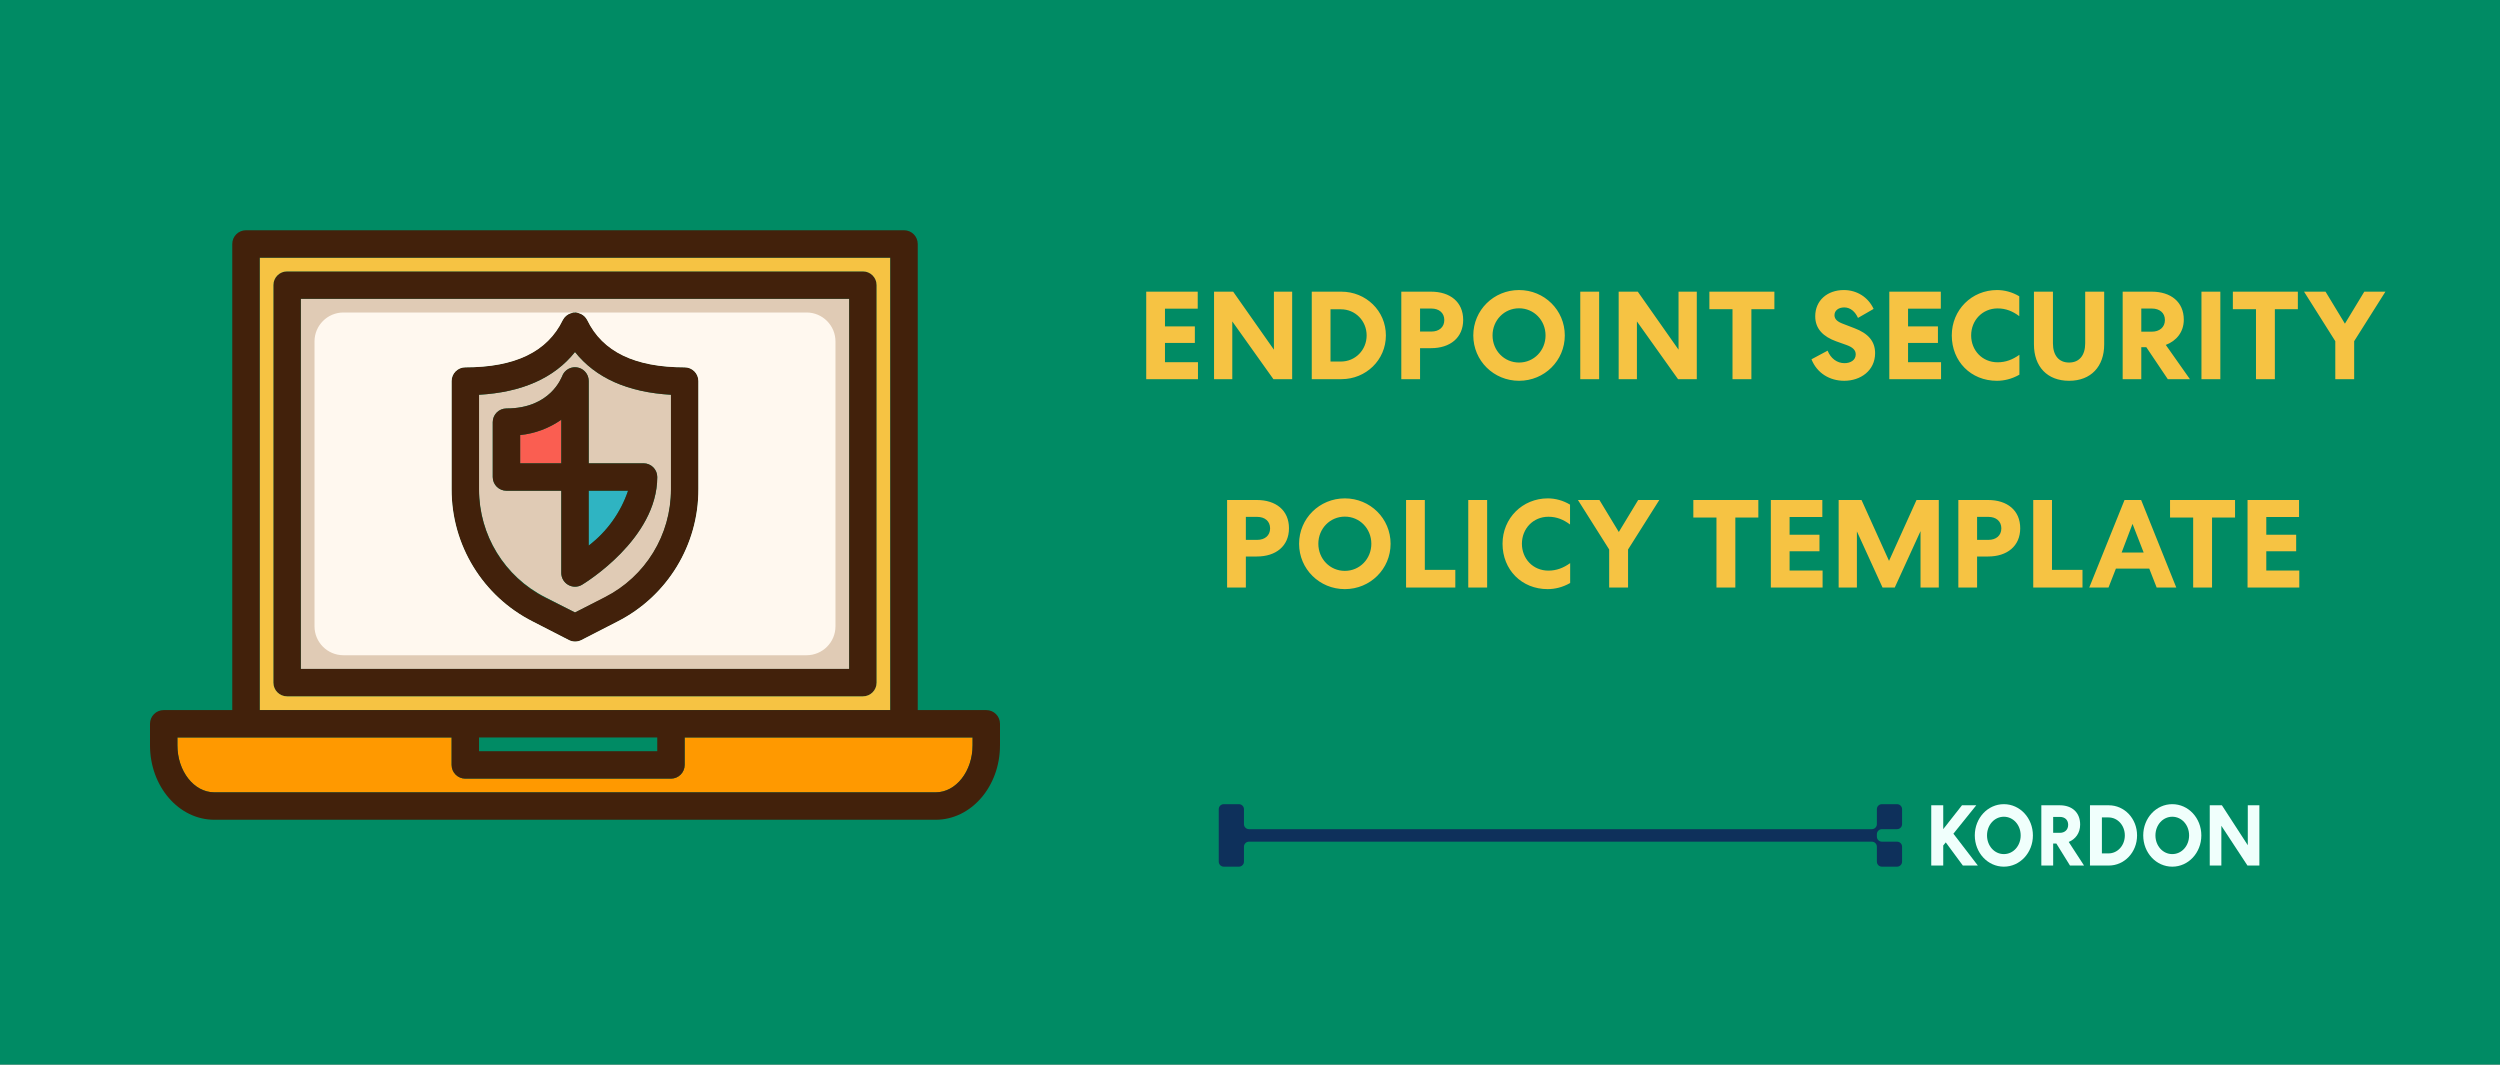 <svg xmlns="http://www.w3.org/2000/svg" width="1200" height="511" viewBox="0 0 1200 511" fill="none"><rect x="0" y="0" width="1200" height="511" fill="#808080" stroke="none"/><g clip-path="url(#clip0_8353_30)"><rect width="1200" height="511" fill="#008B64"></rect><path d="M587.42 386C586.083 386 585 387.075 585 388.4V413.6C585 414.925 586.083 416 587.42 416H594.68C596.017 416 597.1 414.925 597.1 413.6V406.4C597.1 405.075 598.183 404 599.52 404H898.48C899.817 404 900.9 405.075 900.9 406.4L900.9 413.6C900.9 414.925 901.984 416 903.32 416H910.58C911.917 416 913 414.925 913 413.6V406.4C913 405.075 911.917 404 910.58 404H903.32C901.987 404 900.906 402.931 900.9 401.611V400.4C900.9 399.075 901.984 398 903.32 398H910.58C911.917 398 913 396.925 913 395.6V388.4C913 387.075 911.917 386 910.58 386H903.32C901.984 386 900.9 387.075 900.9 388.4V395.6C900.9 396.925 899.817 398 898.48 398H599.52C598.183 398 597.1 396.925 597.1 395.6V388.4C597.1 387.075 596.017 386 594.68 386H587.42Z" fill="#0E305B"></path><path d="M932.754 386.537H927V415.463H932.754V405.835L933.973 404.347L942.166 415.463H949.367L937.631 400.174L948.605 386.537H941.746L932.754 397.983V386.537Z" fill="#F0FFFC"></path><path d="M975.795 401C975.795 392.653 969.584 386 961.849 386C954.114 386 947.903 392.653 947.903 401C947.903 409.347 954.114 416 961.849 416C969.584 416 975.795 409.347 975.795 401ZM969.927 401C969.927 406 966.383 409.967 961.849 409.967C957.314 409.967 953.771 406 953.771 401C953.771 396 957.314 392.033 961.849 392.033C966.383 392.033 969.927 396 969.927 401Z" fill="#F0FFFC"></path><path d="M985.519 404.884H987.043L993.597 415.463H1000.34L992.987 404.14C996.188 402.818 998.474 399.926 998.474 395.793C998.474 389.884 994.473 386.537 988.72 386.537H979.841V415.463H985.519V404.884ZM985.519 392.116H988.758C991.044 392.116 992.721 393.479 992.721 395.917C992.721 398.314 991.044 399.76 988.758 399.76H985.519V392.116Z" fill="#F0FFFC"></path><path d="M1025.79 401C1025.79 392.86 1019.69 386.537 1012.22 386.537H1003.19V415.463H1012.22C1019.69 415.463 1025.79 409.14 1025.79 401ZM1019.92 401C1019.92 405.793 1016.49 409.636 1012.07 409.636H1008.91V392.364H1012.07C1016.49 392.364 1019.92 396.207 1019.92 401Z" fill="#F0FFFC"></path><path d="M1056.64 401C1056.64 392.653 1050.43 386 1042.69 386C1034.96 386 1028.75 392.653 1028.75 401C1028.75 409.347 1034.96 416 1042.69 416C1050.43 416 1056.64 409.347 1056.64 401ZM1050.77 401C1050.77 406 1047.23 409.967 1042.69 409.967C1038.16 409.967 1034.61 406 1034.61 401C1034.61 396 1038.16 392.033 1042.69 392.033C1047.23 392.033 1050.77 396 1050.77 401Z" fill="#F0FFFC"></path><path d="M1078.94 386.537V405.711L1066.51 386.537H1060.68V415.463H1066.25V396.372L1078.78 415.463H1084.5V386.537H1078.94Z" fill="#F0FFFC"></path><path d="M550.188 182V140H574.908V148.16H559.188V156.68H573.528V164.6H559.188V173.84H575.028V182H550.188ZM611.479 140H620.239V182H611.239L591.499 154.28V182H582.739V140H591.919L611.479 167.84V140ZM665.225 161C665.225 172.82 655.625 182 643.865 182H629.645V140H643.865C655.625 140 665.225 149.18 665.225 161ZM655.985 161C655.985 154.04 650.585 148.46 643.625 148.46H638.645V173.54H643.625C650.585 173.54 655.985 167.96 655.985 161ZM672.626 140H686.906C696.026 140 702.326 144.92 702.326 153.56C702.326 162.14 696.026 167.12 686.906 167.12H681.626V182H672.626V140ZM681.626 148.1V159.14H687.086C690.686 159.14 693.266 157.1 693.266 153.62C693.266 150.14 690.686 148.1 687.086 148.1H681.626ZM751.101 161C751.101 173.12 741.321 182.78 729.141 182.78C716.961 182.78 707.181 173.12 707.181 161C707.181 148.88 716.961 139.22 729.141 139.22C741.321 139.22 751.101 148.88 751.101 161ZM741.861 161C741.861 153.74 736.281 147.98 729.141 147.98C722.001 147.98 716.421 153.74 716.421 161C716.421 168.26 722.001 174.02 729.141 174.02C736.281 174.02 741.861 168.26 741.861 161ZM758.528 140H767.588V182H758.528V140ZM805.698 140H814.458V182H805.458L785.718 154.28V182H776.958V140H786.138L805.698 167.84V140ZM820.504 148.4V140H851.704V148.4H840.664V182H831.604V148.4H820.504ZM869.508 172.46L877.248 168.32C878.688 171.92 881.688 174.32 885.348 174.32C888.288 174.32 890.748 172.82 890.748 170.12C890.748 168.08 889.368 166.7 886.368 165.62L881.328 163.82C875.208 161.6 871.308 157.88 871.308 151.82C871.308 144.2 877.128 139.22 885.048 139.22C891.288 139.22 896.748 142.64 899.328 148.28L891.828 152.6C890.568 149.78 888.348 147.56 885.228 147.56C882.468 147.56 880.548 149.06 880.548 151.28C880.548 153.26 882.048 154.46 884.628 155.42L890.088 157.52C896.808 160.04 900.048 163.88 900.048 169.52C900.048 177.92 893.028 182.78 885.228 182.78C878.268 182.78 872.148 179.12 869.508 172.46ZM906.868 182V140H931.588V148.16H915.868V156.68H930.208V164.6H915.868V173.84H931.708V182H906.868ZM936.853 161C936.853 148.7 946.453 139.22 958.573 139.22C962.233 139.22 965.953 140.24 969.253 142.22V151.76C966.073 149.36 962.773 148.04 958.873 148.04C951.553 148.04 946.153 153.74 946.153 161C946.153 168.14 951.433 173.9 958.873 173.9C962.713 173.9 966.013 172.64 969.313 170.3V179.84C965.653 181.94 961.873 182.78 958.513 182.78C946.033 182.78 936.853 173.48 936.853 161ZM993.153 182.78C982.653 182.78 976.293 175.94 976.293 165.32V140H985.413V164.84C985.413 170.48 988.173 174.02 993.153 174.02C998.133 174.02 1000.89 170.48 1000.89 164.84V140H1010.01V165.32C1010.01 175.94 1003.65 182.78 993.153 182.78ZM1027.82 166.64V182H1018.88V140H1032.86C1041.92 140 1048.22 144.86 1048.22 153.44C1048.22 159.44 1044.62 163.64 1039.58 165.56L1051.16 182H1040.54L1030.22 166.64H1027.82ZM1027.82 148.1V159.2H1032.92C1036.52 159.2 1039.16 157.1 1039.16 153.62C1039.16 150.08 1036.52 148.1 1032.92 148.1H1027.82ZM1056.7 140H1065.76V182H1056.7V140ZM1071.77 148.4V140H1102.97V148.4H1091.93V182H1082.87V148.4H1071.77ZM1130 163.76V182H1120.94V163.76L1105.94 140H1116.26L1125.56 155.36L1134.86 140H1145L1130 163.76ZM589.008 240H603.288C612.408 240 618.708 244.92 618.708 253.56C618.708 262.14 612.408 267.12 603.288 267.12H598.008V282H589.008V240ZM598.008 248.1V259.14H603.468C607.068 259.14 609.648 257.1 609.648 253.62C609.648 250.14 607.068 248.1 603.468 248.1H598.008ZM667.484 261C667.484 273.12 657.704 282.78 645.524 282.78C633.344 282.78 623.564 273.12 623.564 261C623.564 248.88 633.344 239.22 645.524 239.22C657.704 239.22 667.484 248.88 667.484 261ZM658.244 261C658.244 253.74 652.664 247.98 645.524 247.98C638.384 247.98 632.804 253.74 632.804 261C632.804 268.26 638.384 274.02 645.524 274.02C652.664 274.02 658.244 268.26 658.244 261ZM674.911 240H683.911V273.54H698.551V282H674.911V240ZM704.766 240H713.826V282H704.766V240ZM721.216 261C721.216 248.7 730.816 239.22 742.936 239.22C746.596 239.22 750.316 240.24 753.616 242.22V251.76C750.436 249.36 747.136 248.04 743.236 248.04C735.916 248.04 730.516 253.74 730.516 261C730.516 268.14 735.796 273.9 743.236 273.9C747.076 273.9 750.376 272.64 753.676 270.3V279.84C750.016 281.94 746.236 282.78 742.876 282.78C730.396 282.78 721.216 273.48 721.216 261ZM781.466 263.76V282H772.406V263.76L757.406 240H767.726L777.026 255.36L786.326 240H796.466L781.466 263.76ZM812.801 248.4V240H844.001V248.4H832.961V282H823.901V248.4H812.801ZM850.001 282V240H874.721V248.16H859.001V256.68H873.341V264.6H859.001V273.84H874.841V282H850.001ZM919.931 240H930.611V282H921.851V254.94L909.491 282H903.611L891.311 255.06V282H882.551V240H893.531L906.731 269.22L919.931 240ZM940.004 240H954.284C963.404 240 969.704 244.92 969.704 253.56C969.704 262.14 963.404 267.12 954.284 267.12H949.004V282H940.004V240ZM949.004 248.1V259.14H954.464C958.064 259.14 960.644 257.1 960.644 253.62C960.644 250.14 958.064 248.1 954.464 248.1H949.004ZM975.954 240H984.954V273.54H999.594V282H975.954V240ZM1019.77 240H1027.75L1044.61 282H1035.19L1031.65 272.94H1015.63L1012.09 282H1002.85L1019.77 240ZM1023.61 251.46L1018.39 265.2H1028.95L1023.61 251.46ZM1041.62 248.4V240H1072.82V248.4H1061.78V282H1052.72V248.4H1041.62ZM1078.82 282V240H1103.54V248.16H1087.82V256.68H1102.16V264.6H1087.82V273.84H1103.66V282H1078.82Z" fill="#F6C343"></path><g clip-path="url(#clip1_8353_30)"><path d="M279.355 280.691C280.868 279.769 315.483 258.646 315.483 228.967C315.483 225.332 312.536 222.386 308.901 222.386H282.579V182.902C282.608 179.269 279.685 176.299 276.049 176.27C273.187 176.248 270.639 178.077 269.746 180.796C269.746 180.796 264.416 196.063 243.095 196.063C239.46 196.063 236.513 199.009 236.513 202.645V228.967C236.513 232.602 239.459 235.548 243.095 235.548H269.417V275.032C269.421 277.406 270.704 279.594 272.773 280.756C273.757 281.313 274.868 281.608 275.998 281.611C277.179 281.612 278.339 281.294 279.355 280.691ZM229.934 234.628V189.485C250.597 188.3 266.061 181.457 275.998 168.953C285.935 181.456 301.399 188.3 322.063 189.485V235.023C322.101 256.886 309.837 276.912 290.344 286.813L275.998 293.985L261.652 286.615C242.16 276.714 229.895 256.689 229.934 234.826V234.628Z" fill="#E0CBB5"></path><path d="M275.999 143.42H144.387V321.097H407.611V143.42H275.999ZM335.224 234.825C335.303 261.624 320.287 286.182 296.399 298.328L279.091 307.211C277.193 308.194 274.935 308.194 273.037 307.211L255.73 298.328C231.78 286.23 216.704 261.656 216.773 234.825V182.904C216.773 179.27 219.719 176.323 223.354 176.323C247.176 176.323 262.838 168.886 270.142 153.62C271.798 150.385 275.764 149.106 278.999 150.763C280.227 151.393 281.226 152.392 281.856 153.62C289.16 168.887 304.822 176.323 328.643 176.323C332.278 176.323 335.224 179.269 335.224 182.904V234.825Z" fill="#E0CBB5"></path><path d="M301.468 235.548C297.932 246.006 291.356 255.171 282.582 261.87V235.548H301.468Z" fill="#2FB4C2"></path><path d="M269.418 201.461V222.387H249.676V208.83C256.779 208.1 263.576 205.563 269.418 201.461Z" fill="#FA5E51"></path><path d="M269.42 222.387V201.462C263.577 205.565 256.78 208.102 249.678 208.832V222.388H269.42V222.387ZM282.582 261.871C291.356 255.172 297.932 246.006 301.468 235.549H282.582V261.871ZM315.485 228.969C315.485 258.647 280.871 279.771 279.357 280.693C278.342 281.295 277.182 281.614 276.001 281.615C274.87 281.612 273.76 281.317 272.776 280.76C270.706 279.597 269.423 277.408 269.419 275.035V235.552H243.097C239.462 235.552 236.516 232.606 236.516 228.97V202.647C236.516 199.013 239.462 196.066 243.097 196.066C264.418 196.066 269.419 180.996 269.748 180.799C270.883 177.346 274.602 175.467 278.054 176.601C280.773 177.494 282.603 180.043 282.58 182.904V222.387H308.903C312.539 222.387 315.485 225.333 315.485 228.969Z" fill="#42210B"></path><path d="M290.346 286.614C309.838 276.713 322.102 256.688 322.064 234.825V189.485C301.401 188.3 285.936 181.456 275.999 168.952C266.062 181.455 250.598 188.3 229.935 189.485V235.022C229.897 256.885 242.161 276.911 261.653 286.812L275.999 293.985L290.346 286.614ZM335.225 182.904V234.825C335.304 261.624 320.288 286.182 296.399 298.327L279.092 307.211C277.194 308.194 274.936 308.194 273.038 307.211L255.731 298.327C231.781 286.23 216.705 261.656 216.774 234.825V182.904C216.774 179.269 219.72 176.323 223.355 176.323C247.177 176.323 262.51 168.886 270.142 153.62C271.799 150.385 275.765 149.106 279 150.763C280.228 151.393 281.227 152.392 281.856 153.62C289.49 168.887 304.823 176.323 328.644 176.323C332.279 176.323 335.225 179.269 335.225 182.904Z" fill="#42210B"></path><path d="M433.932 353.999H328.642V367.16C328.642 370.795 325.696 373.741 322.062 373.741H223.353C219.719 373.741 216.772 370.795 216.772 367.16V353.999H85.16V357.751C85.16 370.188 93.123 380.323 102.863 380.323H449.135C458.874 380.323 466.837 370.189 466.837 357.751V353.999H433.932Z" fill="#FF9900"></path><path d="M144.385 321.096H407.61V143.42H144.385V321.096ZM137.804 130.259H414.19C417.825 130.259 420.772 133.205 420.772 136.84V327.678C420.772 331.312 417.826 334.259 414.19 334.259H137.804C134.169 334.259 131.223 331.313 131.223 327.678V136.84C131.224 133.206 134.17 130.259 137.804 130.259Z" fill="#42210B"></path><path d="M414.192 130.258H137.806C134.171 130.258 131.224 133.204 131.224 136.84V327.677C131.224 331.312 134.17 334.259 137.806 334.259H414.192C417.827 334.259 420.773 331.313 420.773 327.677V136.84C420.772 133.205 417.826 130.258 414.192 130.258ZM427.353 123.678V340.838H124.645V123.678H427.353Z" fill="#F6C343"></path><path d="M479.998 357.75C479.998 377.493 466.178 393.483 449.134 393.483H102.864C85.819 393.482 72 377.491 72 357.75V347.419C72 343.784 74.946 340.837 78.581 340.837H111.485V117.097C111.485 113.462 114.431 110.516 118.066 110.516H433.935C437.57 110.516 440.517 113.462 440.517 117.097V340.837H473.42C477.055 340.837 480.002 343.783 480.002 347.419V357.75H479.998ZM229.934 353.999V360.58H315.482V353.999H229.934ZM328.643 353.999V367.16C328.643 370.794 325.697 373.741 322.063 373.741H223.354C219.72 373.741 216.773 370.795 216.773 367.16V353.999H85.161V357.75C85.161 370.188 93.123 380.322 102.864 380.322H449.136C458.875 380.322 466.838 370.189 466.838 357.75V353.999H328.643ZM322.063 340.837H427.353V123.678H124.644V340.837H322.063Z" fill="#42210B"></path><path d="M387.144 150H164.85C157.182 150 150.965 156.216 150.965 163.885V300.63C150.965 308.298 157.181 314.515 164.85 314.515H387.144C394.812 314.515 401.029 308.299 401.029 300.63V163.885C401.028 156.216 394.812 150 387.144 150ZM335.223 234.824C335.302 261.623 320.285 286.182 296.397 298.327L279.09 307.211C277.191 308.194 274.933 308.194 273.036 307.211L255.729 298.327C231.779 286.23 216.703 261.656 216.771 234.824V182.904C216.771 179.269 219.717 176.322 223.353 176.322C247.174 176.322 262.836 168.886 270.14 153.619C271.797 150.385 275.763 149.106 278.997 150.763C280.225 151.392 281.224 152.391 281.854 153.619C289.158 168.887 304.821 176.322 328.641 176.322C332.276 176.322 335.223 179.268 335.223 182.904V234.824Z" fill="#FFF8EF"></path></g></g><defs><clipPath id="clip0_8353_30"><rect width="1200" height="511" fill="white"></rect></clipPath><clipPath id="clip1_8353_30"><rect width="408" height="408" fill="white" transform="translate(72 48)"></rect></clipPath></defs></svg>